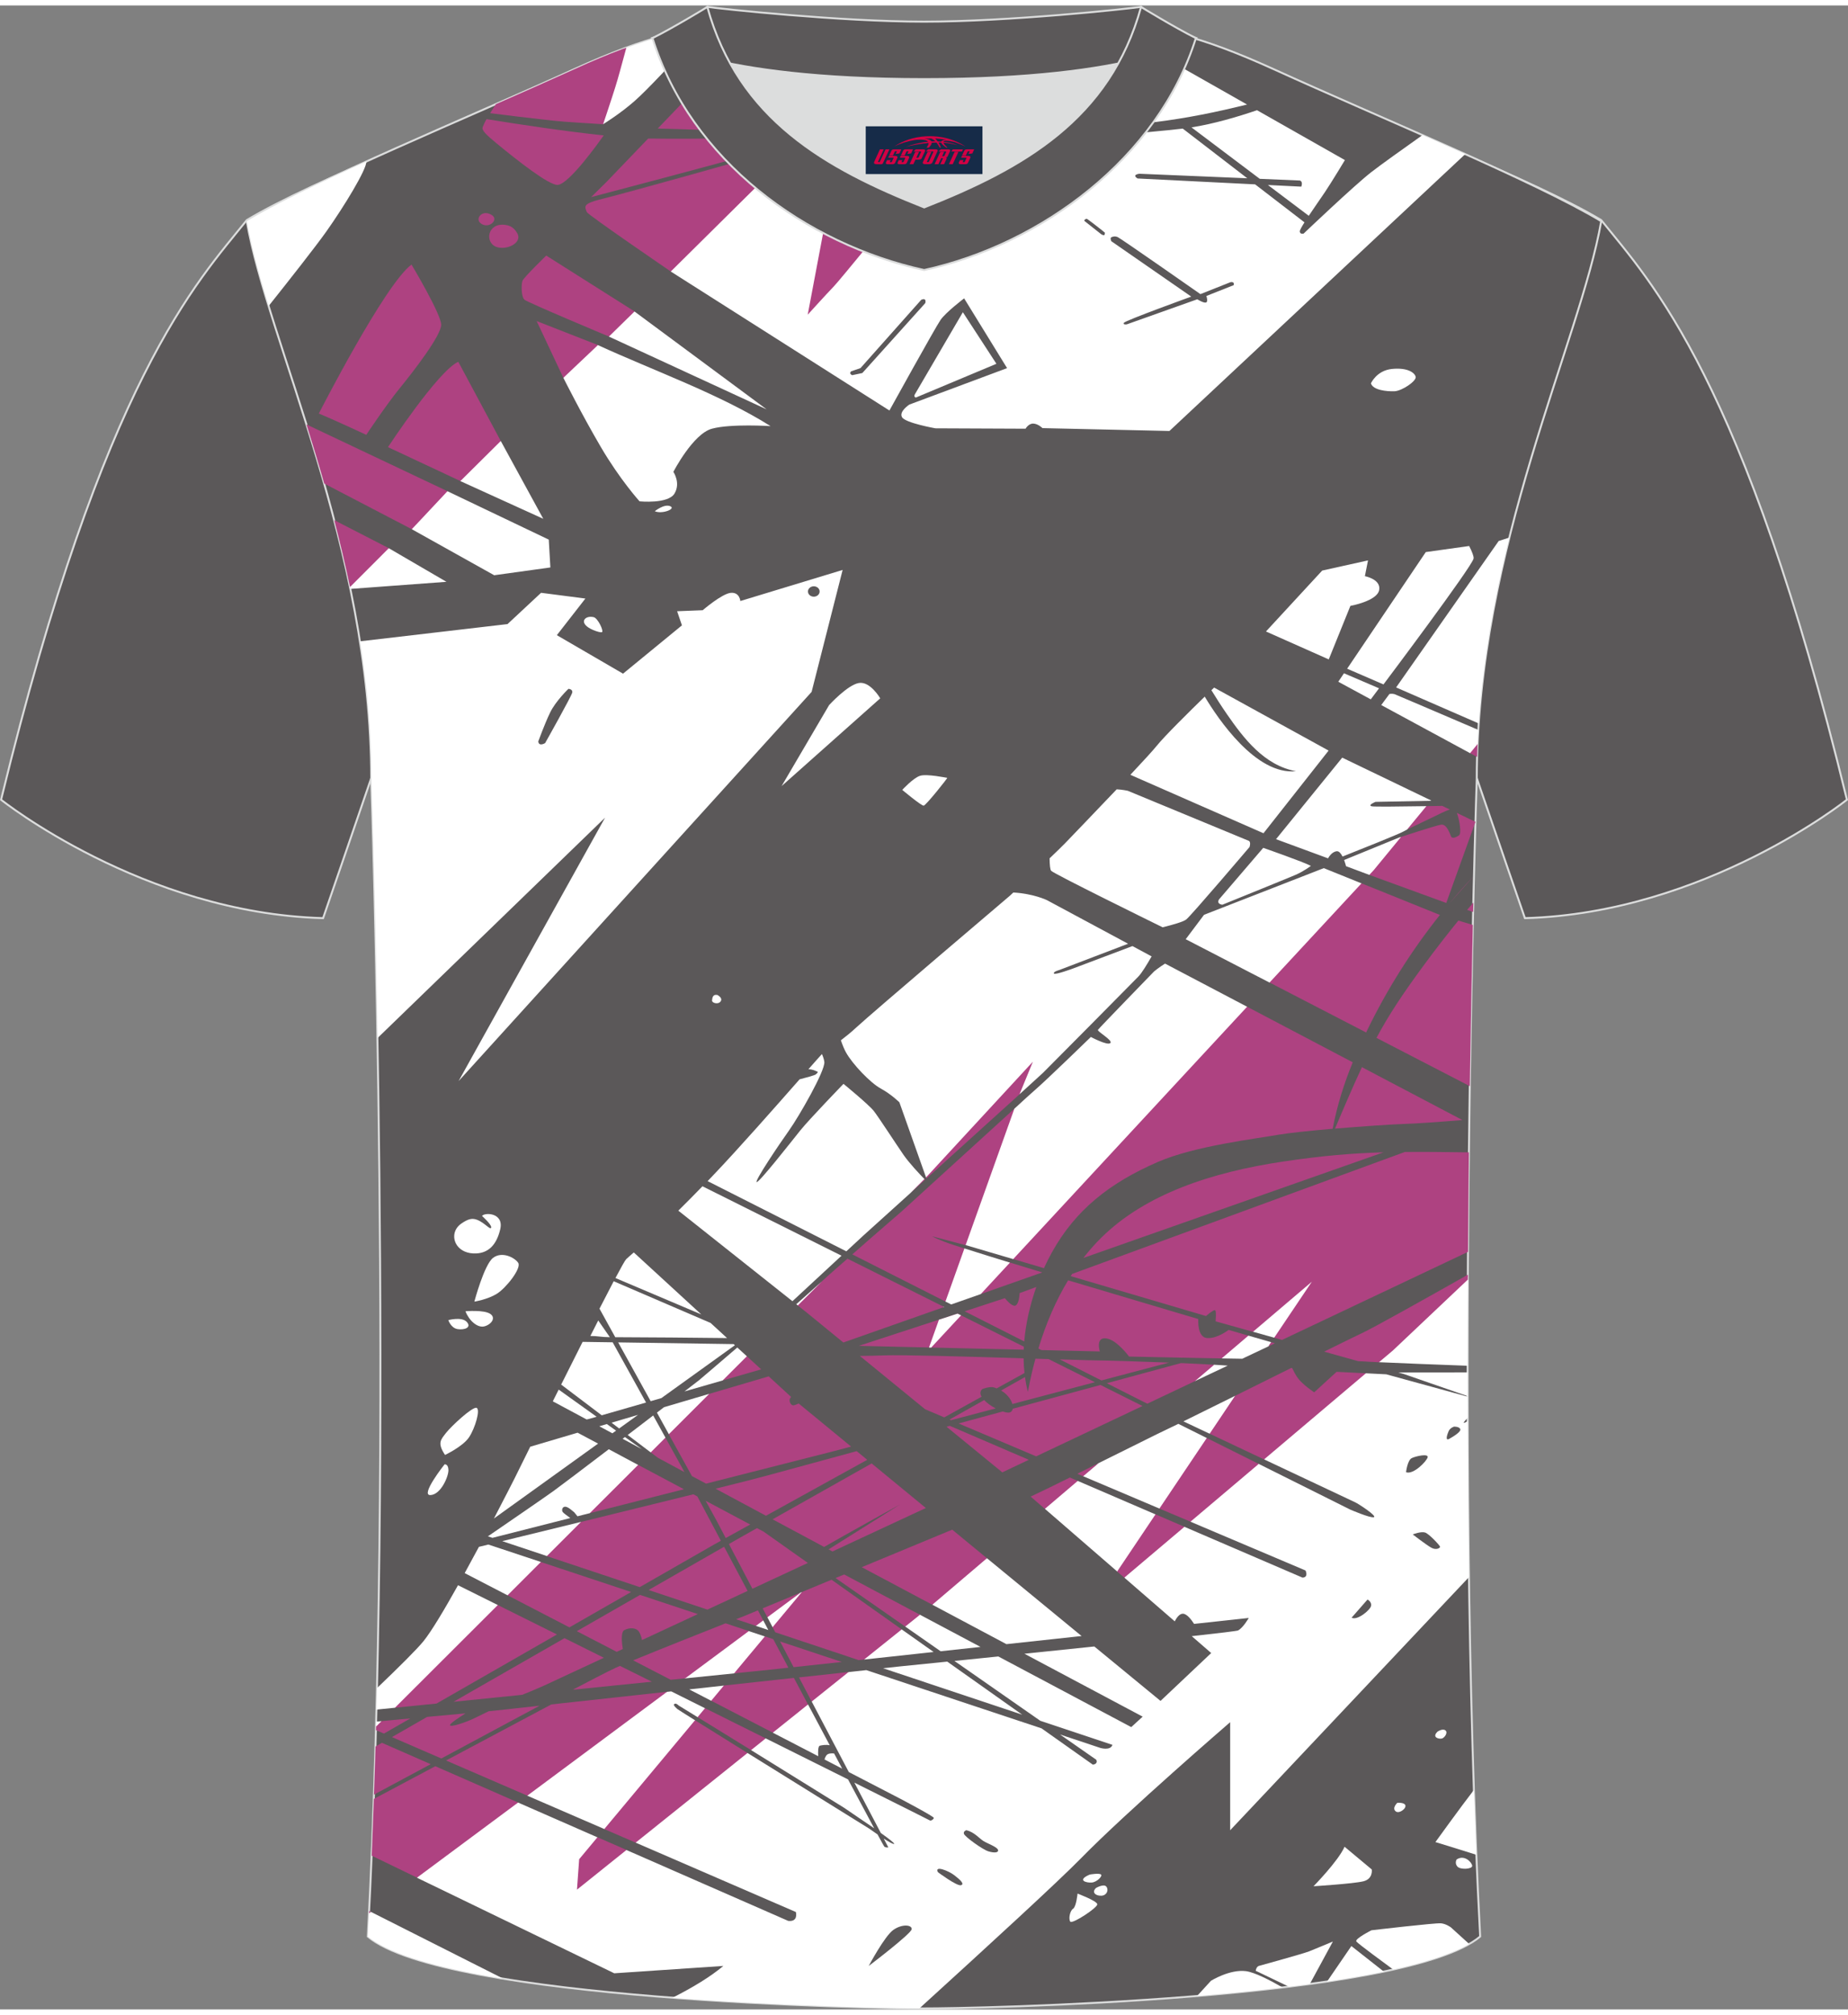 <?xml version="1.0" encoding="utf-8"?>
<!-- Generator: Adobe Illustrator 24.0.1, SVG Export Plug-In . SVG Version: 6.00 Build 0)  -->
<svg xmlns="http://www.w3.org/2000/svg" xmlns:xlink="http://www.w3.org/1999/xlink" version="1.1" id="图层_1" x="0px" y="0px" width="378px" height="412px" viewBox="0 0 379.96 411.89" enable-background="new 0 0 379.96 411.89" xml:space="preserve">
<rect x="0" y="0" width="379.96" height="411.89" fill="#808080" stroke="none"/>
<path fill-rule="evenodd" clip-rule="evenodd" fill="#5B5859" stroke="#DCDDDD" stroke-width="0.4" stroke-miterlimit="22.926" d="  M50.74,44.12C40.5,56.89,21.38,76.46,0.22,163.25c0,0,29.19,23.31,66.21,24.34c0,0,7.16-20.76,9.89-28.76  C98.71,93.79,74.41,39.35,171.97,3.07c-1.44-0.27-3.11-0.27-4.93-0.1l0.09-0.01c-13.99-0.87-17.88-1.24-23.93,0.66  c-9.64,3.37-15.62,5.8-25.07,10.09C96.18,23.7,64.42,35.88,50.74,44.12z"/>
<path fill-rule="evenodd" clip-rule="evenodd" fill="#5B5859" stroke="#DCDDDD" stroke-width="0.4" stroke-miterlimit="22.926" d="  M329.22,44.12c10.24,12.77,29.36,32.34,50.52,119.13c0,0-29.19,23.31-66.21,24.34c0,0-7.16-20.76-9.89-28.76  c-22.39-65.04,1.92-119.48-95.65-155.76c1.44-0.27,3.11-0.27,4.93-0.1l-0.09-0.01c13.99-0.87,17.88-1.24,23.93,0.66  c9.64,3.37,15.62,5.8,25.07,10.09C283.78,23.7,315.54,35.88,329.22,44.12z"/>
<path fill-rule="evenodd" clip-rule="evenodd" fill="#5B5859" stroke="#DCDDDD" stroke-width="0.4" stroke-miterlimit="22.926" d="  M189.99,411.68c9.72,0.03,98.75-1.66,114.34-14.78c-5.38-101.09-0.7-237.87-0.7-237.87c0-47.66,21.31-90.01,25.59-114.69  c-13.68-8.23-45.44-21.26-67.38-31.26c-30.14-13.67-34.27-7.76-71.45-7.76c-37.17,0-42.13-5.92-72.27,7.76  c-21.94,9.99-53.69,23.01-67.38,31.26c4.28,24.69,25.59,67.04,25.59,114.69c0,0,4.68,136.79-0.7,237.87  C91.24,410.02,180.26,411.71,189.99,411.68z"/>
<g>
	<g>
		<path fill-rule="evenodd" clip-rule="evenodd" fill="#FFFFFF" d="M189.03,411.68c14.01-12.74,28.58-26.11,33.14-30.77    c9.58-9.79,30.76-28.06,30.76-28.06v22.21l49.11-52.04c-0.15-10.78-0.23-21.51-0.27-32.04c-0.38,0.21-0.67,0.35-0.79,0.35    c-0.16,0,0.23-0.46,0.79-1.04l-0.01-4.35l-16.73-4.59l-4.19-0.21l-1.08,0.45c-3.67,4.01-14.5,11.21-19.8,17.08    c-0.02,0.06-0.03,0.12-0.04,0.17c9.3,4.39,18.39,8.67,18.7,8.81c0.66,0.29,4.6,2.86,3.85,3.07c-0.75,0.21-4.84-1.56-4.84-1.56    l-18.82-9.39l-0.64-0.03l-13.55,11.46l0.16,0.45l23.64,10.02c0,0,0.7,1.39-0.61,1.47l-24.27-10.44l-0.63,0.04l-11.04,7.21    l6.06-9.21l-0.33-0.59l-15.99-6.88l-0.42,0.09l-6.24,5.16l-0.09,0.5l14.86,12.87l0.17-0.06l1.35,1.2l-0.05,0.13l10.34,8.96    c0.4-0.77,1.02-1.62,1.73-1.56c0.81,0.06,1.7,1.23,2.25,2.09l11.24-1.22c0,0-1.17,2.06-2.21,2.57c-0.23,0.11-3.93,0.56-9.51,1.17    l4,3.47l-10.42,9.84L225,337.29c-4.78,0.5-9.69,1.01-14.37,1.49l24.31,12.93l-2.35,2.15l-27.33-14.52    c-3.26,0.33-6.32,0.65-9.02,0.92l17.65,12.3l14.84,4.95c-0.42,1.26-2.49,0.63-2.49,0.63l-8.29-2.76l7.45,5.19    c0.42,0.91-0.7,1.01-0.7,1.01l-10.55-7.46l-36.03-11.97l-3.64,0.4l-0.51,0.21l-6.98,5.62l-0.09,0.24l7.62,14.48l10.56,5.47    c0,0,6.95,3.66,6.92,3.95c-0.02,0.29-0.63,0.69-0.84,0.51c-0.05-0.05-6.21-3.12-15.5-7.76l5.44,10.35    c1.66,1.19,2.89,2.13,2.74,2.24c-0.17,0.12-1.11-0.42-2.14-1.09l0.95,1.81c0,0-0.47,0.13-0.84-0.17    c-0.04-0.03-0.53-0.92-1.38-2.49c-0.94-0.64-1.71-1.19-1.71-1.19l-25.01-15.54l-1.3,0.15l-21.78,17.87l0.08,0.4l32.93,14.26    c0,0,0.56,2.07-1.58,1.82l-33.24-14.56l-0.77-0.01l-3.97,0.56l-1.15-2.43l-0.08-0.73l-16.3-7.14l-1.66,0.31l-19.11,13.97    l-0.02,1.17l40.54,19.63l22.42-1.51c-2.59,2.18-6.2,4.39-10.5,6.56C161.11,411.21,182.75,411.65,189.03,411.68L189.03,411.68z     M301.75,280.95c0,1.62,0,3.25,0,4.88l-13.13-4.55l-1.12-0.31L301.75,280.95L301.75,280.95z M103.01,405.5    c-12.69-2.1-22.96-4.89-27.37-8.6c0.09-1.66,0.17-3.34,0.26-5.02c0.11-0.02,0.23-0.03,0.35-0.05    c14.61,7.38,26.93,13.59,26.93,13.59L103.01,405.5L103.01,405.5z M301.75,279.59c0-6.19,0.02-12.29,0.05-18.25    c-7.19,5.5-12.07,10.39-18.49,17.28l0.2,0.24C287.75,279.06,295.61,279.36,301.75,279.59L301.75,279.59z M179.74,374.66    l-6.21-4.23l-19.1-11.84l-0.07-0.58l2.55-1.8l0.53-0.03l16.92,8.43C176.56,368.75,178.43,372.23,179.74,374.66L179.74,374.66z     M194.76,340.4l15.42,10.91l-28.62-9.55l3.43-0.37C184.99,341.39,188.86,341,194.76,340.4L194.76,340.4z M173.16,362.4l-3.64-1.89    c0.06-0.22,0.16-0.49,0.37-0.81c0.31-0.47,1.08-0.48,1.61-0.42L173.16,362.4L173.16,362.4z M170.6,357.59    c-0.73-0.16-1.58-0.02-2.03,0.09c-0.4,0.1-0.39,1.35-0.34,2.16l-9.33-4.83l0.13-0.72l6.82-5.04l0.29-0.04L170.6,357.59    L170.6,357.59z M239.13,308.7l-0.75,0.24l-15.67-6.64l-0.06-0.09l3.03-2.48l0.19-0.12l11.99-5.95c0.67-0.33,2.26-1.08,4.42-2.13    l5.84,2.91l0.06,0.37L239.13,308.7L239.13,308.7z M202.45,319.09l0.49,0.07l19.44,15.98l-15.45,1.67l-15.22-8.1l0.04-0.43    L202.45,319.09L202.45,319.09z M189.01,330.77l0.15,0l12.44,6.61l-8.2,0.89l-7.27-5.07l-0.03-0.16L189.01,330.77L189.01,330.77z     M185.03,333.76l0.37,0.02l6.56,4.64l-14.29,1.55l-0.02-0.27L185.03,333.76L185.03,333.76z M178.61,402.96    c0,0,3.27-6.16,5.07-7.42c1.8-1.26,3.83-1.06,3.77-0.15C187.4,396.3,178.61,402.96,178.61,402.96L178.61,402.96z M192.84,383.68    c-0.76-1.46,2.2-0.28,3.35,0.61c1.15,0.88,2.23,1.84,1.38,2.07C196.73,386.58,192.84,383.68,192.84,383.68L192.84,383.68z     M198.7,375.05c1.63,0.4,2.65,1.69,3.49,2.22c0.85,0.53,2.76,1.19,2.99,1.79c0.23,0.61-0.7,0.71-1.92,0.35    c-1.21-0.35-4.9-3.03-5.07-3.61C198.02,375.23,198.7,375.05,198.7,375.05L198.7,375.05z M125.04,374.83l-0.79-0.02l-15.83-6.85    l-0.28-1.09l25.81-19.31l3.21-0.95l0.85-0.09l6.95,3.46l0.07,0.26l-1.33,1.59l-0.28-0.02l-3.9-2.4c0,0-0.68-0.73-0.99-0.13    c0,0,0.11,0.35,0.73,0.86c0.11,0.09,1.49,0.97,3.65,2.32l0.03,0.44L125.04,374.83L125.04,374.83z M146.66,348.43l-0.43,0.02    l-4.52-2.34l7.12-0.78l0.1,0.24L146.66,348.43L146.66,348.43z M152.03,342.49l-1.1,0.33l-10.03,1.02l-0.84-0.26l13.52-9.41    l0.39-0.04l3.3,1.1l0.22,0.54L152.03,342.49L152.03,342.49z M157.97,333.9l-2.55-0.85l-0.05-0.16l1.37-1.01l0.19,0.05    L157.97,333.9L157.97,333.9z M164.9,326.16l-5.62,7.34l-0.43-0.18l-1.07-2.03l0.04-0.47l6.51-4.47l0.3-0.15l0.24-0.1L164.9,326.16    L164.9,326.16z M277.9,331.37l3.27-3.73c0,0,0.9,0.45,0.73,1.31C281.73,329.81,279.03,332.03,277.9,331.37L277.9,331.37z     M290.47,314.26c0,0,1.66-0.66,2.51-0.4c0.85,0.25,3.01,2.62,3.1,2.9c0.08,0.28-0.76,0.78-1.75,0.25    C293.34,316.48,290.47,314.26,290.47,314.26L290.47,314.26z M289.09,301.47c0,0,0.28-2.47,1.18-2.9c0.9-0.43,3.44-0.96,3.27-0.18    S290.61,302.05,289.09,301.47L289.09,301.47z M298.97,292.1c0,0,1.04-0.03,1.27,0.5c0.23,0.53-1.41,1.54-2.28,2.02    c-0.87,0.48-0.42-0.88-0.11-1.59C298.16,292.33,298.97,292.1,298.97,292.1L298.97,292.1z M248.89,293.52l-0.18,0.04l-5.39-2.54    l10.62-5.25l0.02,0.06L248.89,293.52L248.89,293.52z M252.43,279.56l-6.75,3.19l0.01-0.32l3.24-2.83l0.7-0.22L252.43,279.56    L252.43,279.56z M261.37,274.81l-0.01-0.06l-4.67-1.35l-0.47,0.05l-5.04,4.38l0.01,0.25l4.22,0.07l5.39-2.55l0.05-0.04    L261.37,274.81L261.37,274.81z M264.61,270.95l-2.29,2.77l-0.34,0.1l-4.36-1.22l-0.06-0.13l13.21-11.46L264.61,270.95z"/>
		<g>
			<path fill-rule="evenodd" clip-rule="evenodd" fill="#AE4281" d="M77.21,357.85l1.32-0.76l10.02,4.39l-11.66,6.26     C77.01,364.46,77.12,361.16,77.21,357.85L77.21,357.85z M301.8,261.88l0.01-1.01c-9.61,5.43-19.33,10.86-21.75,12     c-1.24,0.58-4.11,2-7.81,3.82l7.01,1.96c0.72,0.02,1.19,0.04,1.33,0.06c0.24,0.03,1.32,0.09,2.93,0.16l2.88-2.43L301.8,261.88     L301.8,261.88z M301.83,256.18l-38.23,18.1l-1.62-0.45l7.74-11.51l-12.1,10.29l-7.69-2.15c0,0,0.23-2.27-0.14-2.31     c-0.38-0.04-1.83,1.22-1.83,1.22l-27.82-8.2c0.09-0.15,0.19-0.3,0.29-0.45l63.34-23.21c1.52-0.56,3.36-1.23,5.08-1.86     c3.95-0.04,8.19,0.01,13.16,0.08C301.94,242.29,301.88,249.13,301.83,256.18L301.83,256.18z M302.2,222.12     c0.19-12.53,0.41-23.75,0.62-33.13l-2.97-0.9c-2.12,2.6-4.44,5.56-6.97,8.99c-4.54,6.15-7.35,10.43-9.87,15.12L302.2,222.12     L302.2,222.12z M302.88,186.31l0.04-1.91c-0.41,0.49-0.84,0.98-1.27,1.5L302.88,186.31L302.88,186.31z M303.7,154.46     c0.03-1.13,0.08-2.26,0.13-3.38l-1.82,2.1l0.24,0.49L303.7,154.46L303.7,154.46z M77.33,353.57l-0.03,0.91l1.64,0.71l5.43-3.11     l-5.93,0.55l-0.27,0.1L77.33,353.57L77.33,353.57z M76.87,368.62c-0.14,3.92-0.28,7.81-0.44,11.67l9.31,4.51l20.79-15.44     L89.5,361.9L76.87,368.62L76.87,368.62z M75.91,391.67l-0.02,0.45l0.37-0.27L75.91,391.67L75.91,391.67z M87.83,351.76     l-7.24,4.15l10.15,4.4l20.19-10.84l-9.61,1.05l-0.85,0.08c-1.05,0.51-2.15,1.05-2.88,1.41c-1.75,0.86-5.18,2.02-5.07,1.41     c0.06-0.34,1.75-1.47,3.19-2.38L87.83,351.76L87.83,351.76z M113.36,349.2l23.8-2.6l-28.74,21.35l-16.71-7.23L113.36,349.2     L113.36,349.2z M81.19,349.61l20.77-20.77l0.39-0.07l12.17,6.05l-24.77,14.2l-8.55,0.86L81.19,349.61L81.19,349.61z      M104.32,326.46l0.04,0.31l12.72,6.59l12.69-7.27l-18.56-6.16l-0.17,0.03L104.32,326.46L104.32,326.46z M112.26,318.57l6.89-6.74     l0.32-0.14c8.13-1.99,16.35-4.01,23.09-5.68l0.82,0.44l4.84,9.11l-1.25,0.69l-15.43,8.84l-19.1-6.37L112.26,318.57L112.26,318.57     z M148.88,316.79l-15.52,8.89l12.09,4.03l8.26-3.84L148.88,316.79L148.88,316.79z M155.83,329.86l1.1,2.07l-1.5,1.12l-4.09-1.36     l2.08-0.82L155.83,329.86L155.83,329.86z M153.97,334.12l-4.79-1.59c-5.19,2.05-13.92,5.52-19,7.61l7.71,3.99l3-0.3     L153.97,334.12L153.97,334.12z M126.8,338.39l-8.2-4.25l13-7.45l11.88,3.94l-11.48,5.34c-0.12-0.56-0.31-1.23-0.6-1.69     c-0.59-0.91-2-0.91-3.04-0.35c-0.76,0.41-0.5,2.68-0.31,3.88L126.8,338.39L126.8,338.39z M134.02,344.53l-16.25,1.65     c3.31-1.74,7.09-3.71,8.82-4.51c0.22-0.1,0.51-0.23,0.88-0.39L134.02,344.53L134.02,344.53z M107.34,347.23     c2.3-0.9,4.61-1.94,4.61-1.94l12.21-5.68l-8.09-4.03l-22.81,13.07L107.34,347.23L107.34,347.23z M121.11,309.75l0.15,0.14     l19.36-4.92l-9.42-5.01l-0.35,0.03L121.11,309.75L121.11,309.75z M145.08,307.34l2.26,4.1l1.87,3.56l5.04-2.78L145.08,307.34     L145.08,307.34z M155.64,312.96l1.34,0.71l9.12,6.45l-11.4,5.3l-4.83-9.19l1.89-1.08L155.64,312.96L155.64,312.96z      M170.97,323.57l-6.1,2.53l-6.02,7.22l0.55,1.05l17.14,5.72l1.13-0.12l7.73-6.19L170.97,323.57L170.97,323.57z M164.64,326.2     l-7.83,3.25l0.97,1.84L164.64,326.2L164.64,326.2z M173.57,322.49l15.58,8.28l-3.03,2.43l-14.32-9.98L173.57,322.49     L173.57,322.49z M173.07,340.47l-9.9,1.07l-2.78-5.28L173.07,340.47L173.07,340.47z M162.1,341.65l-4.53,0.49l-6.64,0.67     l6.34-7.6l1.71,0.57L162.1,341.65L162.1,341.65z M135.23,298.48l-1.44-1.09l-0.07-0.19l2.91-2.86l0.19,0.03l3.38,6.11l0.51,0.96     L135.23,298.48L135.23,298.48z M137.52,293.27l7.62-7.48l0.69-0.42l12.22-3.6l4.6,4.22c-0.18,0.22-0.31,0.45-0.31,0.63     c0,0.56,0.31,1.03,0.7,1.11c0.19,0.04,0.69-0.16,1.18-0.38l10.77,8.85l-4,1.06l-25.82,6.56l-2.91-1.56l-4.75-8.59L137.52,293.27     L137.52,293.27z M176.14,297.14c-9.24,2.51-16.35,4.45-18.61,5.07c-1.63,0.45-5.39,1.4-10.4,2.65l10.36,5.56l20.82-11.5     L176.14,297.14L176.14,297.14z M179.22,299.67l-20.37,11.48l10.59,5.68c4.15-2.39,15.66-8.76,15.66-8.76l-14.74,9.26l0.8,0.43     l19.2-8.93L179.22,299.67L179.22,299.67z M195.78,313.28l7.14,5.87l-11.23,9.56l-14.51-7.72     C183.58,318.34,190.24,315.57,195.78,313.28L195.78,313.28z M148.59,282.24l0,0.37l7.91-2.28l-2.93-2.69l-0.16,0L148.59,282.24     L148.59,282.24z M163.94,267l5.04-4.75c1.5-1.41,3.64-3.23,5.26-4.67l19.77,9.87l0,0.06l-0.04,0.06l-20.57,7.24l-7.48-6.11     l-1.89-1.5L163.94,267L163.94,267z M176.79,277.57c1.84-0.02,3.59-0.05,5.02-0.11c3.38-0.15,17.32,0.25,28.65,0.6     c0.01,1.02,0.07,2.03,0.18,3.03l-5.71,3.15c-0.17-0.07-0.35-0.13-0.54-0.19c-0.9-0.28-2.42,0.33-2.42,0.33     c-0.5,0.44-0.48,1-0.15,1.58l-7.68,4.24l-3.93-1.67L176.79,277.57L176.79,277.57z M210.74,281.91l-4.91,2.77     c0.58,0.34,1.05,0.75,1.42,1.17c0.46,0.53,0.76,1.09,0.9,1.6l16.97-4.48l-9.52-4.75l-2.71-0.08c-0.6,2.2-1.12,4.48-1.56,6.83     C211.08,283.97,210.88,282.95,210.74,281.91L210.74,281.91z M204.71,288.36c-0.89-0.47-1.76-1.08-2.36-1.72l-7.12,4.01l0.3,0.13     L204.71,288.36L204.71,288.36z M226.27,283.54l-18.04,4.89c-0.09,0.5-0.43,0.82-1,0.79c-0.3-0.01-0.67-0.1-1.07-0.23l-9.07,2.46     l15.95,6.76l21.87-10.35L226.27,283.54L226.27,283.54z M225.87,299.61l-3.16,2.69l-1.2-0.51     C222.98,301.07,224.44,300.33,225.87,299.61L225.87,299.61z M221.59,303.26l-6.76,5.75l-2.92-2.53c2.33-1.09,5.15-2.47,8.06-3.92     L221.59,303.26L221.59,303.26z M206.08,301.5l-11.47-9.38l0.68-0.18l16.24,6.98L206.08,301.5L206.08,301.5z M174.47,342.54     l-7.58,6.07l-2.61-4.96L174.47,342.54L174.47,342.54z M166.13,349.21l-7.23,5.79l-12.67-6.56l2.6-3.12l14.4-1.57L166.13,349.21     L166.13,349.21z M157.43,356.18l-12.47-6.21l-1.53,1.84c2.8,1.73,6.81,4.2,11,6.78L157.43,356.18L157.43,356.18z M153.69,359.18     c-4.24-2.64-8.12-5.06-10.79-6.73l-18.66,22.37l6.45,2.79L153.69,359.18L153.69,359.18z M128.81,379.11l-10.18,8.16l0.45-6.26     l3.76-4.51L128.81,379.11L128.81,379.11z M189.47,241.55l0.55-0.37l0.18,0.18l-3.02,2.73L189.47,241.55L189.47,241.55z      M175.24,256.7l19.15,9.69l0.16-0.02l0.06-0.24l3.78-10.48l-0.11-0.17l-2.11-0.68c-3.06-0.99-4.57-1.83-4.57-1.83l6.92,1.83     l0.19-0.1l10.04-27.65l-0.21-0.28l-23.14,21.08C184.57,248.61,180.07,252.42,175.24,256.7L175.24,256.7z M217.9,278.28     c4.42,0.14,7.57,0.23,8.04,0.22c0.96-0.02,8.18,0.21,14.41,0.44l-13.89,3.67L217.9,278.28L217.9,278.28z M242.83,279.04     l6.82,0.34l-3.96,3.37l-9.8,4.64l-8.32-4.21L242.83,279.04L242.83,279.04z M201.57,264.66l5.7-6.19l0.39-0.09l6.61,2.02     l-0.01,0.02l-12.59,4.43L201.57,264.66L201.57,264.66z M208.1,257.39l0.22,0.27l6.32,1.87c0.51-1.11,1.05-2.18,1.62-3.21     c4.86-8.77,11.91-14.32,21.78-18.61c7.66-3.33,20.28-4.79,24.79-5.6c2.04-0.36,6.46-0.82,11.17-1.23     c0.96-4.95,2.36-9.34,4.13-13.66l-21.73-11.43l-1.03,0.14L208.1,257.39L208.1,257.39z M274.49,230.85     c1.91-4.55,3.79-8.9,5.53-12.63l20.66,10.87c-4.42,0.36-9.45,0.73-12,0.8C285.95,229.98,280.07,230.38,274.49,230.85     L274.49,230.85z M284.46,235.72c-6.48,0.19-12.61,0.7-20.58,1.89c-14.84,2.21-28.46,6.73-37.51,15.72     c-1.28,1.27-2.49,2.64-3.62,4.1L284.46,235.72L284.46,235.72z M260.78,275.61l0.58-0.86l0.77,0.22L260.78,275.61L260.78,275.61z      M256.68,273.4l-4.07-1.18c0,0-2.3,1.81-4.41,1.68c-2.11-0.13-1.83-3.91-1.83-3.91s-17.98-5.34-26.76-7.96     c-2.51,4.15-4.55,8.85-6.11,14.02l0.64,0.32l11.99,0.28c0,0-0.94-2.94,1.27-2.69c2.21,0.25,4.74,3.74,4.74,3.74l13.9,0.29     c0,0,2.05,0.03,5.14,0.09L256.68,273.4L256.68,273.4z M210.59,274.59l-12.24-6.19l8.25-2.7c0.69,0.82,1.74,1.88,2.29,1.46     c0.53-0.4,0.7-1.61,0.75-2.5l3.43-1.26C211.81,266.98,210.91,270.8,210.59,274.59L210.59,274.59z M210.48,276.29     c0.01-0.21,0.02-0.41,0.03-0.62l-13.63-6.8l-20.3,6.63L210.48,276.29L210.48,276.29z M280.83,281.14l-6.02-0.3l-4.6,4.21     c0,0-2.46-1.61-3.45-3.04c-0.39-0.56-0.77-1.28-1.09-1.95l-0.2-0.01c-3.73,1.85-7.74,3.84-11.52,5.72l-5.24,7.79l11.19,5.28     L280.83,281.14L280.83,281.14z M258.8,299.77l-14.03,11.87l-6.39-2.7l9.74-14.5L258.8,299.77L258.8,299.77z M243.53,312.69     l-5.95-2.56l-7.89,11.75l1.47,1.27L243.53,312.69L243.53,312.69z M190.48,241.11l-0.08-0.23l0.05-0.21l22.97-25.43l-2.41,6.69     l-1.39,1.87L190.48,241.11L190.48,241.11z M260.77,200.15l18.39-19.48l0.77-0.24l16.12,6.5c-6.04,7.56-11.04,15.65-14.91,23.63     l-0.25,0.53l-19.86-10.27L260.77,200.15L260.77,200.15z M297.92,184.65l-0.25-0.08L297.92,184.65L297.92,184.65z M297.36,184.47     l-15.82-5.77l-0.1-0.36l5.89-7l0.74-0.45c0,0,6.98-2.3,8.22-2.51c1.24-0.2,1.86,2.07,2.08,2.47c0.23,0.4,0.96,0.2,1.63-0.3     c0.51-0.38,0.09-3.17-0.46-4.59l3.82,1.84L297.36,184.47L297.36,184.47z M303.07,178.87l-5.15,5.78     c0.58-0.69,1.16-1.37,1.75-2.04C300.78,181.34,301.91,180.1,303.07,178.87L303.07,178.87z M293.13,164.63l-3.86,4.55l0.05,0.19     l5.73-2.75c0.76-0.36,2.08-1.07,3.05-1.35l-1.58-0.76c-1.04,0.02-2.22,0.06-3.25,0.06L293.13,164.63z"/>
		</g>
		<path fill-rule="evenodd" clip-rule="evenodd" fill="#FFFFFF" d="M304.03,147.57l-16.98-7.4l21.09-30.1    c0.54-0.17,1.28-0.41,2.19-0.7C307.35,121.4,304.95,134.22,304.03,147.57L304.03,147.57z M303.8,151.8    c0.04-0.97,0.09-1.94,0.15-2.9c-9.3-3.98-17.04-7.29-17.23-7.35c-0.49-0.15-1.04-0.04-1.04-0.04l-1.69,2.28l18.27,9.89    L303.8,151.8L303.8,151.8z M77.52,345.84c-0.03,1.48-0.07,2.95-0.11,4.42l3.79-0.38l21.15-21.11l-8.18-4.07    c-2.81,5.03-5.47,9.49-7.1,11.5C85.75,337.83,82.1,341.46,77.52,345.84L77.52,345.84z M77.35,352.74l-0.03,1.01l1.12-1.11    L77.35,352.74L77.35,352.74z M281.84,142.62l-6.68-3.62l1.17-1.74l7.21,3.09L281.84,142.62L281.84,142.62z M276.98,136.32    l7.47,3.23c0,0,18.31-24.33,18.53-25.89c0.06-0.43-0.32-1.4-0.91-2.56l-8.92,1.25L276.98,136.32L276.98,136.32z M294.24,163.4    l-0.06,0.07l-11.36,0.22c0,0-1.69,0.66-0.79,0.91c0.39,0.11,5.52,0.06,11.24-0.03l-3.96,4.8c-0.28,0.15-0.52,0.27-0.7,0.38    c-0.87,0.52-8.6,3.6-12.58,5.18c-0.31-0.62-0.71-1.13-1.17-1.09c-1.13,0.1-1.8,1.46-1.8,1.46l-10.7-3.94l13.61-16.76L294.24,163.4    L294.24,163.4z M288.07,170.89l-0.51,0.17l-11.2,4.58c0.25,0.67,0.39,1.27,0.39,1.27s2,0.75,4.79,1.79l0.9-0.97L288.07,170.89    L288.07,170.89z M273.17,153.15l-23.54-12.95l-0.56,0.54c0.92,1.49,2.03,3.25,3.19,4.92c3.4,4.9,7.62,10.52,14.2,11.73    c-8.22,0.85-16.04-10.79-18.76-15.33c-2.97,2.89-8.28,8.12-9.88,10.12c-0.75,0.94-2.86,3.23-5.41,5.95l27.37,12.01L273.17,153.15    L273.17,153.15z M260.29,128.67l11.56-12.52l9.42-2.09c-0.34,1.72-0.64,3.24-0.64,3.24s3.38,0.63,2.93,2.88    c-0.45,2.25-5.91,3.23-5.91,3.23l-4.45,11L260.29,128.67L260.29,128.67z M279.93,180.44l-18.91,20.39l-17.23-8.91l3.77-5.02    l24.62-9.59L279.93,180.44L279.93,180.44z M256.41,205.8l-16.87-8.87c-1.26,0.79-2.24,1.6-2.24,1.6s-11.32,11.66-11.55,12.01    c-0.23,0.35,3.15,2.17,2.54,2.73c-0.62,0.56-4-1.26-4-1.26s-9.13,8.88-11.6,11c-0.55,0.47-2.07,1.85-4.13,3.75l-10.02,28.03    l9.78,2.88L256.41,205.8L256.41,205.8z M207.65,258.39l-6,6.47l-6.07,2.13l-1.19-0.6l3.9-10.92    C201.23,256.41,204.67,257.48,207.65,258.39L207.65,258.39z M194.14,267.5l-0.16,0.06l0.04-0.12L194.14,267.5L194.14,267.5z     M198.38,268.39l-0.01,0.02l-0.01-0.01L198.38,268.39L198.38,268.39z M197.6,269.23l-6.14,6.62l-0.45-0.01l2.04-5.71l3.83-1.25    L197.6,269.23L197.6,269.23z M209.62,223.79l2.75-6.7l-21.97,23.79l-5.48-15.44c0,0-1.69-1.67-3.83-2.83    c-2.14-1.16-5.8-5-7.15-7.42c-0.38-0.68-0.73-1.57-1.05-2.49c1.01-0.77,2.14-1.68,3.2-2.67c3.15-2.93,31.55-27.05,31.55-27.05    l0.71-0.66c4.11,0.22,6.89,1.56,6.89,1.56l16.7,8.97l-14.17,5.41c0,0-1.3,0.35-1.07,0.71c0.23,0.35,4-1.06,4-1.06l12.14-4.58    l3.94,2.12c-0.96,1.68-2.02,3.42-2.73,4.15c-1.58,1.61-17.91,18.12-19.6,19.78C214.08,219.72,212.26,221.38,209.62,223.79    L209.62,223.79z M190.06,241.21c-1.08-1.11-3.13-3.29-4.3-4.98c-1.63-2.37-5.07-7.67-6.08-8.98c-1.01-1.31-6.25-5.6-6.25-5.6    s-7.04,7.27-8.9,9.59c-1.86,2.32-8.51,10.8-8.96,10.6c-0.45-0.2,4.56-7.67,6.65-10.6c2.08-2.93,7.44-12.26,7.27-14.08    c-0.04-0.43-0.23-1.01-0.49-1.64c-0.37,0.39-1.38,1.53-2.79,3.13c0.86-0.01,1.43,0.33,1.69,0.42c0.4,0.13,0.26,0.25-0.16,0.63    c-0.2,0.18-1.78,0.62-3.34,1.02c-4.89,5.56-12.51,14.21-17.84,19.8c-0.36,0.38-0.72,0.75-1.07,1.12l28.52,14.43l3.54-3.28    c0,0,4.14-3.73,9.64-8.7L190.06,241.21L190.06,241.21z M173.02,256.97l-10.09,9.35l-23.46-18.61c1.51-1.49,3.16-3.15,4.96-5.01    L173.02,256.97L173.02,256.97z M163.72,266.94l0.32,0.25l4.95-4.94C166.96,264.05,165.11,265.69,163.72,266.94L163.72,266.94z     M153.56,277.64l-4.98,4.97l-7.85,2.26c1.71-1.31,2.83-2.18,3.01-2.32c0.68-0.56,5.46-4.66,7.85-6.71L153.56,277.64L153.56,277.64    z M135.98,286.24l15.12-10.87l-0.25-0.23l-23.75-0.35l6.68,12.08L135.98,286.24L135.98,286.24z M132.83,287.15l-9.11,2.62    l-8.34-6.31c1.46-2.92,2.96-5.91,4.41-8.78l6.18,0.09L132.83,287.15L132.83,287.15z M121.38,273.47c0.84-1.67,0.85-1.66,1.62-3.19    l2.39,3.44C123.54,273.71,122.92,273.46,121.38,273.47L121.38,273.47z M123.26,267.86l3.24,5.86c7.12,0.02,15.85,0.1,22.99,0.18    l-3.39-3.11l-19.92-8.57C125.35,263.81,124.36,265.73,123.26,267.86L123.26,267.86z M126.54,261.56l17.65,7.48l-13.88-12.74    c-0.84,0.74-1.37,1.19-1.55,1.37C128.53,257.89,127.72,259.33,126.54,261.56L126.54,261.56z M145.83,285.36l-8.31,8.3l-2.45-4.44    l1.45-1.11L145.83,285.36L145.83,285.36z M136.82,294.36l-2.52-4.55c-1.67,1.28-3.45,2.64-5.24,4.01l4.73,3.58L136.82,294.36    L136.82,294.36z M127.3,292.48l3.89-2.8l-5.45,1.61L127.3,292.48L127.3,292.48z M131.2,299.97l-9.94,9.92l-2.53,0.64    c-0.29-0.34-0.67-0.83-0.67-0.83c-0.17-0.08-1.21-1.16-1.86-1.14c-0.65,0.02-0.73,0.76-0.51,1.08c0.15,0.22,1.01,0.85,1.57,1.25    l-16.01,4.07l-0.93-0.31c5.02-3.44,11.67-8.01,13.53-9.35c1.22-0.88,5.96-4.47,11.32-8.55L131.2,299.97L131.2,299.97z     M119.47,311.68c-5.59,1.37-11.15,2.72-16.21,3.96l9.18,3.06L119.47,311.68L119.47,311.68z M111.21,319.92l-6.86,6.85l-8.81-4.56    c0.99-1.8,1.97-3.62,2.93-5.4l1.94-0.47L111.21,319.92L111.21,319.92z M101.55,310.99l21.42-15.4l-4.21-2.24    c-3.82,1.13-7.2,2.13-9.74,2.88c-1.88,3.79-3.14,6.34-3.24,6.55C105.62,303.1,103.91,306.47,101.55,310.99L101.55,310.99z     M123.22,292.03l1.55-0.46l1.9,1.36l-0.76,0.54L123.22,292.03L123.22,292.03z M128.49,294.24l3.47,2.48l-3.95-2.12L128.49,294.24    L128.49,294.24z M113.66,286.9l6.96,3.73l0.52-0.12l1.53-0.44l-7.8-5.58L113.66,286.9L113.66,286.9z M215.8,175.3    c1.41-1.35,2.62-2.51,3.21-3.13c1.12-1.17,6.02-6.25,10.59-11.06c1.12,0.05,2.27,0.3,2.27,0.3l24.96,10.32    c0.39,0.35,0.08,1.24,0.08,1.24s-11.89,13.98-13.01,14.89c-0.6,0.48-2.86,1.12-4.86,1.61c-3.07-1.51-22.29-10.96-22.91-11.61    C215.91,177.64,215.82,176.61,215.8,175.3L215.8,175.3z M250.63,183.75c-0.56,0.98,0.7,1.08,0.7,1.08s13.46-5.45,15.1-6.16    c1.63-0.71,3.1-1.82,3.1-1.82c-1.41-0.78-9.8-3.71-9.8-3.71L250.63,183.75z"/>
	</g>
	<g>
		<path fill-rule="evenodd" clip-rule="evenodd" fill="#FFFFFF" d="M221.55,388.08c0,0,3.92,1.47,4.06,2.17    c0.14,0.69-5.12,4.12-5.54,3.6c-0.42-0.53-0.09-2.25,0.56-2.65C221.29,390.79,221.55,388.08,221.55,388.08z"/>
		<path fill-rule="evenodd" clip-rule="evenodd" fill="#FFFFFF" d="M224.03,384.18c0.06-0.03,2.01-0.36,2.35-0.01    c0.34,0.35-0.88,1.56-1.92,1.64C223.41,385.9,221.31,385.36,224.03,384.18z"/>
		<path fill-rule="evenodd" clip-rule="evenodd" fill="#FFFFFF" d="M225.35,386.92c0,0,1.61-0.93,2.12-0.27    c0.52,0.65,0.14,1.77-0.96,1.86C225.41,388.6,224.32,387.89,225.35,386.92z"/>
		<path fill-rule="evenodd" clip-rule="evenodd" fill="#FFFFFF" d="M276.45,378.45l5.59,4.67c0,0,0.33,1.94-1.74,2.44    c-2.07,0.5-10.23,1.01-10.23,1.01S275.18,381.36,276.45,378.45z"/>
		<path fill-rule="evenodd" clip-rule="evenodd" fill="#FFFFFF" d="M302.08,398.44l-3.76-3.41c0,0-0.94-0.72-2.02-0.84    c-1.08-0.13-14.32,1.43-14.32,1.43s-3.52,1.77-3.1,2.31c0.36,0.47,5.92,4.55,7.57,5.76C293.08,402.22,298.52,400.48,302.08,398.44    L302.08,398.44z M284.52,404.11c-3.62,0.75-7.54,1.43-11.67,2.05l5-7.3L284.52,404.11z"/>
		<path fill-rule="evenodd" clip-rule="evenodd" fill="#FFFFFF" d="M246.12,409.13l2.86-3.13c0,0,3.85-2.4,7.18-1.98    c1.79,0.23,4.98,1.87,7.54,3.35C257.98,408.06,252.04,408.64,246.12,409.13z"/>
		<path fill-rule="evenodd" clip-rule="evenodd" fill="#FFFFFF" d="M259.03,402.89c0,0,8.87-2.44,10.14-2.94    c1.27-0.5,4.88-2.02,4.88-2.02l-4.74,8.73c-1.42,0.19-2.85,0.38-4.3,0.56l-6.82-3.27C258.19,403.94,258.28,402.97,259.03,402.89z"/>
		<path fill-rule="evenodd" clip-rule="evenodd" fill="#FFFFFF" d="M303.54,380.1c-3.5-1.11-8.41-2.61-8.41-2.61    s5.36-7.43,7.91-10.71C303.2,371.26,303.36,375.7,303.54,380.1z"/>
		<path fill-rule="evenodd" clip-rule="evenodd" fill="#FFFFFF" d="M295.58,354.78c0,0,1.01-0.69,1.6-0.25    c0.59,0.44-0.16,1.54-0.73,1.68C295.88,356.35,294.31,356,295.58,354.78z"/>
		<path fill-rule="evenodd" clip-rule="evenodd" fill="#FFFFFF" d="M287.31,369.41c0,0-1.24,1.14-0.28,1.81    C287.99,371.89,290.72,369.31,287.31,369.41z"/>
		<path fill-rule="evenodd" clip-rule="evenodd" fill="#FFFFFF" d="M299.5,381.06c0,0-0.47,0.74,0.14,1.45    c0.61,0.72,3.08,0.55,3.05-0.13C302.66,381.71,301.14,379.99,299.5,381.06z"/>
	</g>
	<g>
		<g>
			<path fill-rule="evenodd" clip-rule="evenodd" fill="#FFFFFF" d="M160.7,160.45l20.28-18.04c0,0-2.07-3.57-4.41-3.15     c-2.35,0.42-6.1,4.54-6.1,4.54L160.7,160.45z"/>
			<path fill-rule="evenodd" clip-rule="evenodd" fill="#FFFFFF" d="M185.51,161.23c0,0,3.94,3.3,4.41,3.24     c0.47-0.06,4.98-5.72,4.84-5.72c-0.14,0-4.18-0.86-5.59-0.42C187.76,158.77,185.51,161.23,185.51,161.23z"/>
			<path fill-rule="evenodd" clip-rule="evenodd" fill="#FFFFFF" d="M281.87,77.68c0,0,1.15-2.65,4.32-2.97     c3.17-0.32,4.65,0.74,4.88,1.6c0.23,0.86-2.82,2.94-4.39,2.99C285.11,79.34,282.34,79.09,281.87,77.68z"/>
			<path fill-rule="evenodd" clip-rule="evenodd" fill="#FFFFFF" d="M97.53,266.41c0,0,2.02-7.61,3.85-9     c1.83-1.39,4.41-0.08,5.16,1.01c0.75,1.09-2.49,5.21-4.41,6.39C100.21,265.99,97.53,266.41,97.53,266.41z"/>
			<path fill-rule="evenodd" clip-rule="evenodd" fill="#FFFFFF" d="M95.7,268.39c0,0,3.85-0.34,5.12,0.55     c1.27,0.88,0.05,2.27-1.31,2.57C98.14,271.8,96.45,270.32,95.7,268.39z"/>
			<path fill-rule="evenodd" clip-rule="evenodd" fill="#FFFFFF" d="M92.18,270.21c0,0,2.77-0.76,3.8,0.38     c1.03,1.14-0.47,1.68-1.88,1.47C92.7,271.85,92.18,270.21,92.18,270.21z"/>
			<path fill-rule="evenodd" clip-rule="evenodd" fill="#FFFFFF" d="M102.85,251.54c-0.79,3.35-2.52,4.83-4.89,4.96     c-1.87,0.1-3.22-0.6-3.95-1.6c-1.01-1.4-0.83-3.36,0.82-4.52c1.49-1.04,2.31-1.15,3.26-0.79c1.6,0.61,2.84,2.31,2.9,1.54     c0.05-0.61-1.88-2.33-1.88-2.33C99.62,248.04,103.66,248.1,102.85,251.54z"/>
			<path fill-rule="evenodd" clip-rule="evenodd" fill="#FFFFFF" d="M91.5,297.92c0,0,3.66-1.72,4.93-3.62     c1.27-1.89,2.39-5.76,1.55-6.06c-0.85-0.29-5.26,3.83-6.29,5.17C90.65,294.77,89.85,295.44,91.5,297.92z"/>
			<path fill-rule="evenodd" clip-rule="evenodd" fill="#FFFFFF" d="M91.4,299.86c0,0,0.75-0.17,0.8,1.14     c0.05,1.3-1.55,5.09-3.71,5.17C86.33,306.25,91.4,299.86,91.4,299.86z"/>
			<path fill-rule="evenodd" clip-rule="evenodd" fill="#FFFFFF" d="M147.51,203.39c0,0,1.16,0.57,0.66,1.3s-1.82,0.33-1.77-0.18     C146.45,204.01,146.53,203.17,147.51,203.39z"/>
		</g>
		<g>
			<path fill-rule="evenodd" clip-rule="evenodd" fill="#FFFFFF" d="M94.29,221.08l72.58-79.99l6.38-25.07l-21.03,6.39     c0,0-0.14-1.85-1.97-1.68c-1.83,0.17-5.77,3.57-5.77,3.57l-5.26,0.21l0.99,2.9l-12.11,9.93l-13.61-7.91l5.87-7.53l-9.11-1.18     l-6.9,6.43l-30.31,3.54c1.44,9.15,2.32,18.63,2.32,28.32c0,0,0.73,21.26,1.28,53.21l46.76-45.28L94.29,221.08L94.29,221.08z      M301.27,30.55c-2.87-1.29-5.82-2.6-8.79-3.91c-3.94,2.79-8.63,6.13-10.54,7.62c-3.57,2.78-13.9,12.62-13.9,12.62     s-0.73,0.23-0.8-0.42c-0.02-0.22,0.37-0.94,0.97-1.88l-10.15-7.81l-24.17-1.21c-1.27-0.8,0.38-0.97,0.38-0.97l22.18,0.93     l-12.37-9.52l-0.9-0.69c-0.47,0.06-0.72,0.09-1.4,0.15c-0.37,0.03-8.47,1.03-18.51,1.33c-7.83,0.23-16.89-0.04-23.86-0.7     l-1.75,0.04l-0.39,0.1L168.28,60.2l4.87-33.34l-0.14-0.1l-3.43,0.09l-5.25,1.67l-0.36,0.19l-0.41,0.26l-25.74,25.08l0.09,0.63     l44.96,28.57c0,0,9.44-17.08,10.52-18.63c1.08-1.56,4.84-4.42,4.84-4.42l8.83,14.34l-20.09,7.49c0,0-2.21,1.43-1.5,2.61     c0.7,1.18,6.85,2.27,6.85,2.27l18.54,0.08c0,0,0.61-1.09,1.6-1.05c0.99,0.04,1.88,0.93,1.88,0.93l26.1,0.59L301.27,30.55     L301.27,30.55z M227.64,4.05c-3.73-0.04-7.65,0.16-12.18,0.42L198.2,24.61c7.35,0.66,13.82,0.34,19.73,0.39     c12.11,0.11,22.9-0.89,36.48-4.16c0.7-0.17,1.37-0.33,1.99-0.48L227.64,4.05L227.64,4.05z M71.94,119.39l7.4-7.79l0.59-0.05     l11.86,6.91l-19.75,1.46L71.94,119.39L71.94,119.39z M167.09,25.69l9.09-10.16l-1.88,9.59c-0.55,0.22-0.68,0.33-1.02,0.52     c-2.24,0.07-4.42,0.14-6.11,0.19C167.1,25.73,167.11,25.76,167.09,25.69L167.09,25.69z M189.41,60.5     c1.2-0.52,0.83,0.68,0.83,0.68l-12.94,14.37l-2.09,0.44c-0.77-0.36-0.19-0.8-0.19-0.8c0.59-0.21,1.9-0.65,1.9-0.65L189.41,60.5     L189.41,60.5z M258.45,21.53l18.07,10.25c0,0-2.68,4.46-4.13,6.62c-0.76,1.13-2.15,3.11-3.3,4.83l-8.4-6.33l6.86,0.34     c0,0,0.42-1.01-0.28-1.26l-8.26-0.35l-14.03-10.57C249.63,24.32,254.52,22.87,258.45,21.53L258.45,21.53z M253.67,57.48     l-5.63,2.23c0,0,0.42,1.22-0.09,1.35c-0.52,0.13-1.78-0.67-1.78-0.67l-14.48,5.15c0,0-0.87,0.15-0.61-0.32     c0.26-0.46,13.85-5.38,13.85-5.38l-16.43-11.38c0,0-0.38-0.72,0.09-0.86c0.47-0.15,0.68-0.19,1.2,0     c0.52,0.19,17.02,11.73,17.02,11.73l6.15-2.44C252.94,56.89,253.86,56.64,253.67,57.48L253.67,57.48z M223.07,44     c0,0,0.21-0.17,0.39-0.14c0.18,0.03,3.03,2.28,3.03,2.28l0.68,0.56c0,0,0,0.54-0.18,0.52c-0.18-0.02-0.35-0.04-0.61-0.23     c-0.26-0.19-3.29-2.6-3.29-2.6S222.78,44.23,223.07,44L223.07,44z M122.05,125.72c0.89,0.21,2.09,2.82,1.74,3.07     c-0.21,0.15-1.1-0.11-1.85-0.43c-1.49-0.64-1.97-1.36-1.87-1.89C120.19,125.86,121.06,125.49,122.05,125.72L122.05,125.72z      M115.83,76.53l0.11-0.3l6.53-6.4c0.11-0.04,0.15,0.04,0.47-0.02c11.44,5.25,25.14,10.12,35.49,16.65c0,0-8.16-0.53-12.05,0.53     c-3.9,1.05-7.93,8.87-7.93,8.87s1.55,2.27,0.23,4.46c-1.31,2.19-7.18,1.6-7.18,1.6s-4.04-4.46-7.98-11.19     C119.57,83.99,115.83,76.53,115.83,76.53L115.83,76.53z M125.04,67.54l4.77-4.67l0.65,0.03l27.17,20.12L125.2,68.06L125.04,67.54     L125.04,67.54z M134.63,103.95c1.5,0.67,4.44-0.5,3.17-1.03C136.54,102.39,134.63,103.95,134.63,103.95L134.63,103.95z      M94.58,97.6l0.08,0.16l17.04,7.75l-8.73-15.98l-0.41,0.02L94.58,97.6L94.58,97.6z M84.58,107.28l7.13-7.44l0.29,0l20.83,9.95     l0.33,5.72l-11.55,1.6l-16.94-9.46L84.58,107.28L84.58,107.28z M188.16,79.83l9.81-16.78l6.9,10.6l-16.57,6.94     C188.3,80.58,187.73,80.46,188.16,79.83L188.16,79.83z M167.32,119.38c0.66,0,1.2,0.48,1.2,1.07c0,0.59-0.54,1.07-1.2,1.07     c-0.66,0-1.2-0.48-1.2-1.07C166.12,119.86,166.66,119.38,167.32,119.38L167.32,119.38z M116.87,140.46c0,0,0.89,0.04,0.8,0.72     c-0.09,0.67-5.59,10.43-5.59,10.43s-1.27,0.8-1.41-0.34c0,0,1.29-3.55,2.42-5.9C114.21,143.01,116.87,140.46,116.87,140.46z"/>
			<g>
				<path fill-rule="evenodd" clip-rule="evenodd" fill="#AE4281" d="M79.77,90.78c0,0,10.33-15.73,14.46-17.54l8.73,16.28      l-8.3,8.23L79.77,90.78z"/>
				<path fill-rule="evenodd" clip-rule="evenodd" fill="#AE4281" d="M112.31,51.41c0,0-4.6,4.46-4.88,5.17      c-0.28,0.72-0.28,3.32,0.42,3.91c0.7,0.59,17.35,7.56,17.35,7.56l5.27-5.16L112.31,51.41z"/>
				<polygon fill-rule="evenodd" clip-rule="evenodd" fill="#AE4281" points="110.34,64.87 122.94,69.8 115.83,76.53     "/>
				<path fill-rule="evenodd" clip-rule="evenodd" fill="#AE4281" d="M63.02,86.12L92,99.84l-7.33,7.81l-18-9.38      C65.48,94.1,64.25,90.04,63.02,86.12z"/>
				<path fill-rule="evenodd" clip-rule="evenodd" fill="#AE4281" d="M65.55,83.88c0,0,13.61-26.66,19.06-30.62      c0,0,6.1,10.18,6.1,12.37c0,2.19-5.63,9.5-8.45,12.95c-2.82,3.45-6.95,9.67-6.95,9.67S68.37,85.02,65.55,83.88z"/>
				<path fill-rule="evenodd" clip-rule="evenodd" fill="#AE4281" d="M68.73,105.79c5.65,2.89,10.99,5.63,11.21,5.76l-7.97,7.98      C70.99,114.84,69.89,110.25,68.73,105.79z"/>
				<path fill-rule="evenodd" clip-rule="evenodd" fill="#AE4281" d="M101.15,43.1c0.87,0.58,0.48,1.49-0.32,1.89      c-0.57,0.28-1.36,0.31-2.03-0.24C97.59,43.76,99.25,41.82,101.15,43.1z"/>
				<path fill-rule="evenodd" clip-rule="evenodd" fill="#AE4281" d="M102.02,49.61c2.07,0.8,5.59-0.8,4.27-2.9      c-0.7-1.12-1.44-1.48-2.44-1.61C100.26,44.62,99.58,48.66,102.02,49.61z"/>
				<g>
					<path fill-rule="evenodd" clip-rule="evenodd" fill="#AE4281" d="M124.72,36.25l-3.18,3.14c8.04-2.11,29.79-7.85,42.11-11.33       l4.07-1.16l-1.74,0.06c-11.63,0.3-23.74,0.53-31.53,0.4l-1.19,0L124.72,36.25L124.72,36.25z M215.73,4.46       c-6.64,0.37-14.61,0.86-25.33,0.86c-16.07,0-26.12-1.1-34.78-1.26l-20.38,21.23c7.16,0.23,22.73,0.7,28.73,0.6       c1.03-0.02,2.1-0.05,3.2-0.08l7.79-7.44l-1.67,7.25c8.44-0.29,19.6-0.72,25.6-0.96C204.44,18.01,210.23,11.06,215.73,4.46       L215.73,4.46z M122.12,40.22l41.65-11.53l0.57-0.16l-26.42,26.15c0,0-17-11.61-17.26-12.2       C120.13,41.3,120.16,40.88,122.12,40.22L122.12,40.22z M163.77,28.68c-11.28,3.19-32.72,9.27-41.65,11.53L163.77,28.68       L163.77,28.68z M173.02,26.76c4.46-0.13,8.68-0.26,12.38-0.38l12.26-0.25c-15.02,18.01-24.93,30.3-26.33,31.73       c-1.39,1.43-5.26,5.7-5.26,5.7L173.02,26.76z"/>
				</g>
				<path fill-rule="evenodd" clip-rule="evenodd" fill="#AE4281" d="M102.12,28.36c4.15,3.42,10.76,8.64,12.55,8.52      c2.34-0.15,8.51-8.83,9.46-10.17c-7.62-0.8-17.21-2.23-24.1-3.35c-0.43,0.77-0.69,1.39-0.79,1.67      C99.01,25.66,99.94,26.56,102.12,28.36L102.12,28.36z M128.02,8.95l0.76-0.25l0.13,0.03l-1.62,7.18l-2.78,7.96l-0.5,0.55      c-3.63-0.27-7.1-0.4-10.35-0.75c-4.94-0.54-9.33-1.08-12.88-1.53c0.39-0.59,0.78-1.21,1.17-1.85c5.68-2.5,11.19-4.93,16.18-7.2      C121.76,11.43,125.02,10.07,128.02,8.95z"/>
			</g>
		</g>
		<g>
			<path fill-rule="evenodd" clip-rule="evenodd" fill="#FFFFFF" d="M144.93,4.55c-3.05,0.38-6.19,1.01-9.63,1.98l-6.52,2.16     c-1.16,4.22-1.59,5.92-2.26,8.06c-0.66,2.15-2.51,7.65-2.51,7.65s3.55-2.17,6.5-4.79C133.26,17.18,138.02,12.03,144.93,4.55z"/>
			<path fill-rule="evenodd" clip-rule="evenodd" fill="#FFFFFF" d="M55.24,61.76c4.09-5.13,9.62-12.15,11.87-15.32     c3.59-5.07,8.3-12.75,8.21-14.37c-9.99,4.54-18.85,8.82-24.57,12.26C51.63,49.43,53.24,55.28,55.24,61.76z"/>
		</g>
	</g>
</g>
<g>
	<path fill-rule="evenodd" clip-rule="evenodd" fill="#DCDDDD" d="M150.14,11.95c8.44,15.13,23.36,23.04,39.87,29.53   c16.52-6.51,31.43-14.4,39.87-29.54c-8.64,1.72-21.42,3.19-39.87,3.19C171.57,15.15,158.79,13.67,150.14,11.95z"/>
	
		<path fill-rule="evenodd" clip-rule="evenodd" fill="#5B5859" stroke="#DCDDDD" stroke-width="0.4" stroke-miterlimit="22.926" d="   M190.01,3.33c-17.25,0-41.72-2.62-44.59-3.04c0,0-5.52,4.61-11.27,6.4c0,0,11.76,8.45,55.87,8.45c44.11,0,55.87-8.45,55.87-8.45   c-5.75-1.78-11.27-6.4-11.27-6.4C231.69,0.72,207.26,3.33,190.01,3.33z"/>
	
		<path fill-rule="evenodd" clip-rule="evenodd" fill="#5B5859" stroke="#DCDDDD" stroke-width="0.4" stroke-miterlimit="22.926" d="   M190.01,54.38c23.93-5.25,48.07-22.87,55.87-47.67c-4.42-2.21-11.27-6.4-11.27-6.4c-6.39,23.11-24.27,33.19-44.59,41.2   c-20.3-8.01-38.21-18.12-44.59-41.2c0,0-6.85,4.19-11.27,6.4C142.05,31.89,165.69,49.04,190.01,54.38z"/>
	
</g>
<g id="tag_logo">
	<rect y="24.84" fill="#162B48" width="24" height="9.818" x="178"/>
	<g>
		<path fill="#D30044" d="M193.96,28.03l0.005-0.011c0.131-0.311,1.085-0.262,2.351,0.071c0.715,0.24,1.44,0.54,2.193,0.9    c-0.218-0.147-0.447-0.289-0.682-0.42l0.011,0.005l-0.011-0.005c-1.478-0.845-3.218-1.418-5.1-1.62    c-1.282-0.115-1.658-0.082-2.411-0.055c-2.449,0.142-4.68,0.905-6.458,2.095c1.26-0.638,2.722-1.075,4.195-1.336    c1.467-0.18,2.476-0.033,2.771,0.344c-1.691,0.175-3.469,0.633-4.555,1.075c1.156-0.338,2.967-0.665,4.647-0.813    c0.016,0.251-0.115,0.567-0.415,0.96h0.475c0.376-0.382,0.584-0.725,0.595-1.004c0.333-0.022,0.66-0.033,0.971-0.033    C192.79,28.47,193,28.82,193.2,29.21h0.262c-0.125-0.344-0.295-0.687-0.518-1.036c0.207,0,0.393,0.005,0.567,0.011    c0.104,0.267,0.496,0.66,1.058,1.025h0.245c-0.442-0.365-0.753-0.753-0.835-1.004c1.047,0.065,1.696,0.224,2.885,0.513    C195.78,28.29,195.04,28.12,193.96,28.03z M191.52,27.94c-0.164-0.295-0.655-0.485-1.402-0.551    c0.464-0.033,0.922-0.055,1.364-0.055c0.311,0.147,0.589,0.344,0.84,0.589C192.06,27.92,191.79,27.93,191.52,27.94z M193.5,27.99c-0.224-0.016-0.458-0.027-0.715-0.044c-0.147-0.202-0.311-0.398-0.502-0.6c0.082,0,0.164,0.005,0.24,0.011    c0.72,0.033,1.429,0.125,2.138,0.273C193.99,27.59,193.61,27.75,193.5,27.99z"/>
		<path fill="#D30044" d="M180.92,29.57L179.75,32.12C179.57,32.49,179.84,32.63,180.32,32.63l0.873,0.005    c0.115,0,0.251-0.049,0.327-0.175l1.342-2.891H182.08L180.86,32.2H180.69c-0.147,0-0.185-0.033-0.147-0.125l1.156-2.504H180.92L180.92,29.57z M182.78,30.92h1.271c0.36,0,0.584,0.125,0.442,0.425L184.02,32.38C183.92,32.6,183.65,32.63,183.42,32.63H182.5c-0.267,0-0.442-0.136-0.349-0.333l0.235-0.513h0.742L182.95,32.16C182.93,32.21,182.97,32.22,183.03,32.22h0.18    c0.082,0,0.125-0.016,0.147-0.071l0.376-0.813c0.011-0.022,0.011-0.044-0.055-0.044H182.61L182.78,30.92L182.78,30.92z M183.6,30.85h-0.78l0.475-1.025c0.098-0.218,0.338-0.256,0.578-0.256H185.32L184.93,30.41L184.15,30.53l0.262-0.562H184.12c-0.082,0-0.12,0.016-0.147,0.071L183.6,30.85L183.6,30.85z M185.19,30.92L185.02,31.29h1.069c0.06,0,0.06,0.016,0.049,0.044    L185.76,32.15C185.74,32.2,185.7,32.22,185.62,32.22H185.44c-0.055,0-0.104-0.011-0.082-0.06l0.175-0.376H184.79L184.56,32.3C184.46,32.49,184.64,32.63,184.91,32.63h0.916c0.24,0,0.502-0.033,0.605-0.251l0.475-1.031c0.142-0.3-0.082-0.425-0.442-0.425H185.19L185.19,30.92z M186,30.85l0.371-0.818c0.022-0.055,0.06-0.071,0.147-0.071h0.295L186.55,30.52l0.791-0.115l0.387-0.845H186.28c-0.24,0-0.48,0.038-0.578,0.256L185.23,30.85L186,30.85L186,30.85z M188.4,31.31h0.278c0.087,0,0.153-0.022,0.202-0.115    l0.496-1.075c0.033-0.076-0.011-0.12-0.125-0.12H187.85l0.431-0.431h1.522c0.355,0,0.485,0.153,0.393,0.355l-0.676,1.445    c-0.06,0.125-0.175,0.333-0.644,0.327l-0.649-0.005L187.79,32.63H187.01l1.178-2.558h0.785L188.4,31.31L188.4,31.31z     M190.99,32.12c-0.022,0.049-0.06,0.076-0.142,0.076h-0.191c-0.082,0-0.109-0.027-0.082-0.076l0.944-2.051h-0.785l-0.987,2.138    c-0.125,0.273,0.115,0.415,0.453,0.415h0.72c0.327,0,0.649-0.071,0.769-0.322l1.085-2.384c0.093-0.202-0.06-0.355-0.415-0.355    h-1.533l-0.431,0.431h1.38c0.115,0,0.164,0.033,0.131,0.104L190.99,32.12L190.99,32.12z M193.71,30.99h0.278    c0.087,0,0.158-0.022,0.202-0.115l0.344-0.753c0.033-0.076-0.011-0.12-0.125-0.12h-1.402l0.425-0.431h1.527    c0.355,0,0.485,0.153,0.393,0.355l-0.529,1.124c-0.044,0.093-0.147,0.18-0.393,0.18c0.224,0.011,0.256,0.158,0.175,0.327    l-0.496,1.075h-0.785l0.54-1.167c0.022-0.055-0.005-0.087-0.104-0.087h-0.235L192.94,32.63h-0.785l1.178-2.558h0.785L193.71,30.99L193.71,30.99z M196.28,30.08L195.1,32.63h0.785l1.184-2.558H196.28L196.28,30.08z M197.79,30.01l0.202-0.431h-2.1l-0.295,0.431    H197.79L197.79,30.01z M197.77,30.92h1.271c0.36,0,0.584,0.125,0.442,0.425l-0.475,1.031c-0.104,0.218-0.371,0.251-0.605,0.251    h-0.916c-0.267,0-0.442-0.136-0.349-0.333l0.235-0.513h0.742L197.94,32.16c-0.022,0.049,0.022,0.06,0.082,0.06h0.18    c0.082,0,0.125-0.016,0.147-0.071l0.376-0.813c0.011-0.022,0.011-0.044-0.049-0.044h-1.069L197.77,30.92L197.77,30.92z     M198.58,30.85H197.8l0.475-1.025c0.098-0.218,0.338-0.256,0.578-0.256h1.451l-0.387,0.845l-0.791,0.115l0.262-0.562h-0.295    c-0.082,0-0.12,0.016-0.147,0.071L198.58,30.85z"/>
	</g>
</g>
</svg>